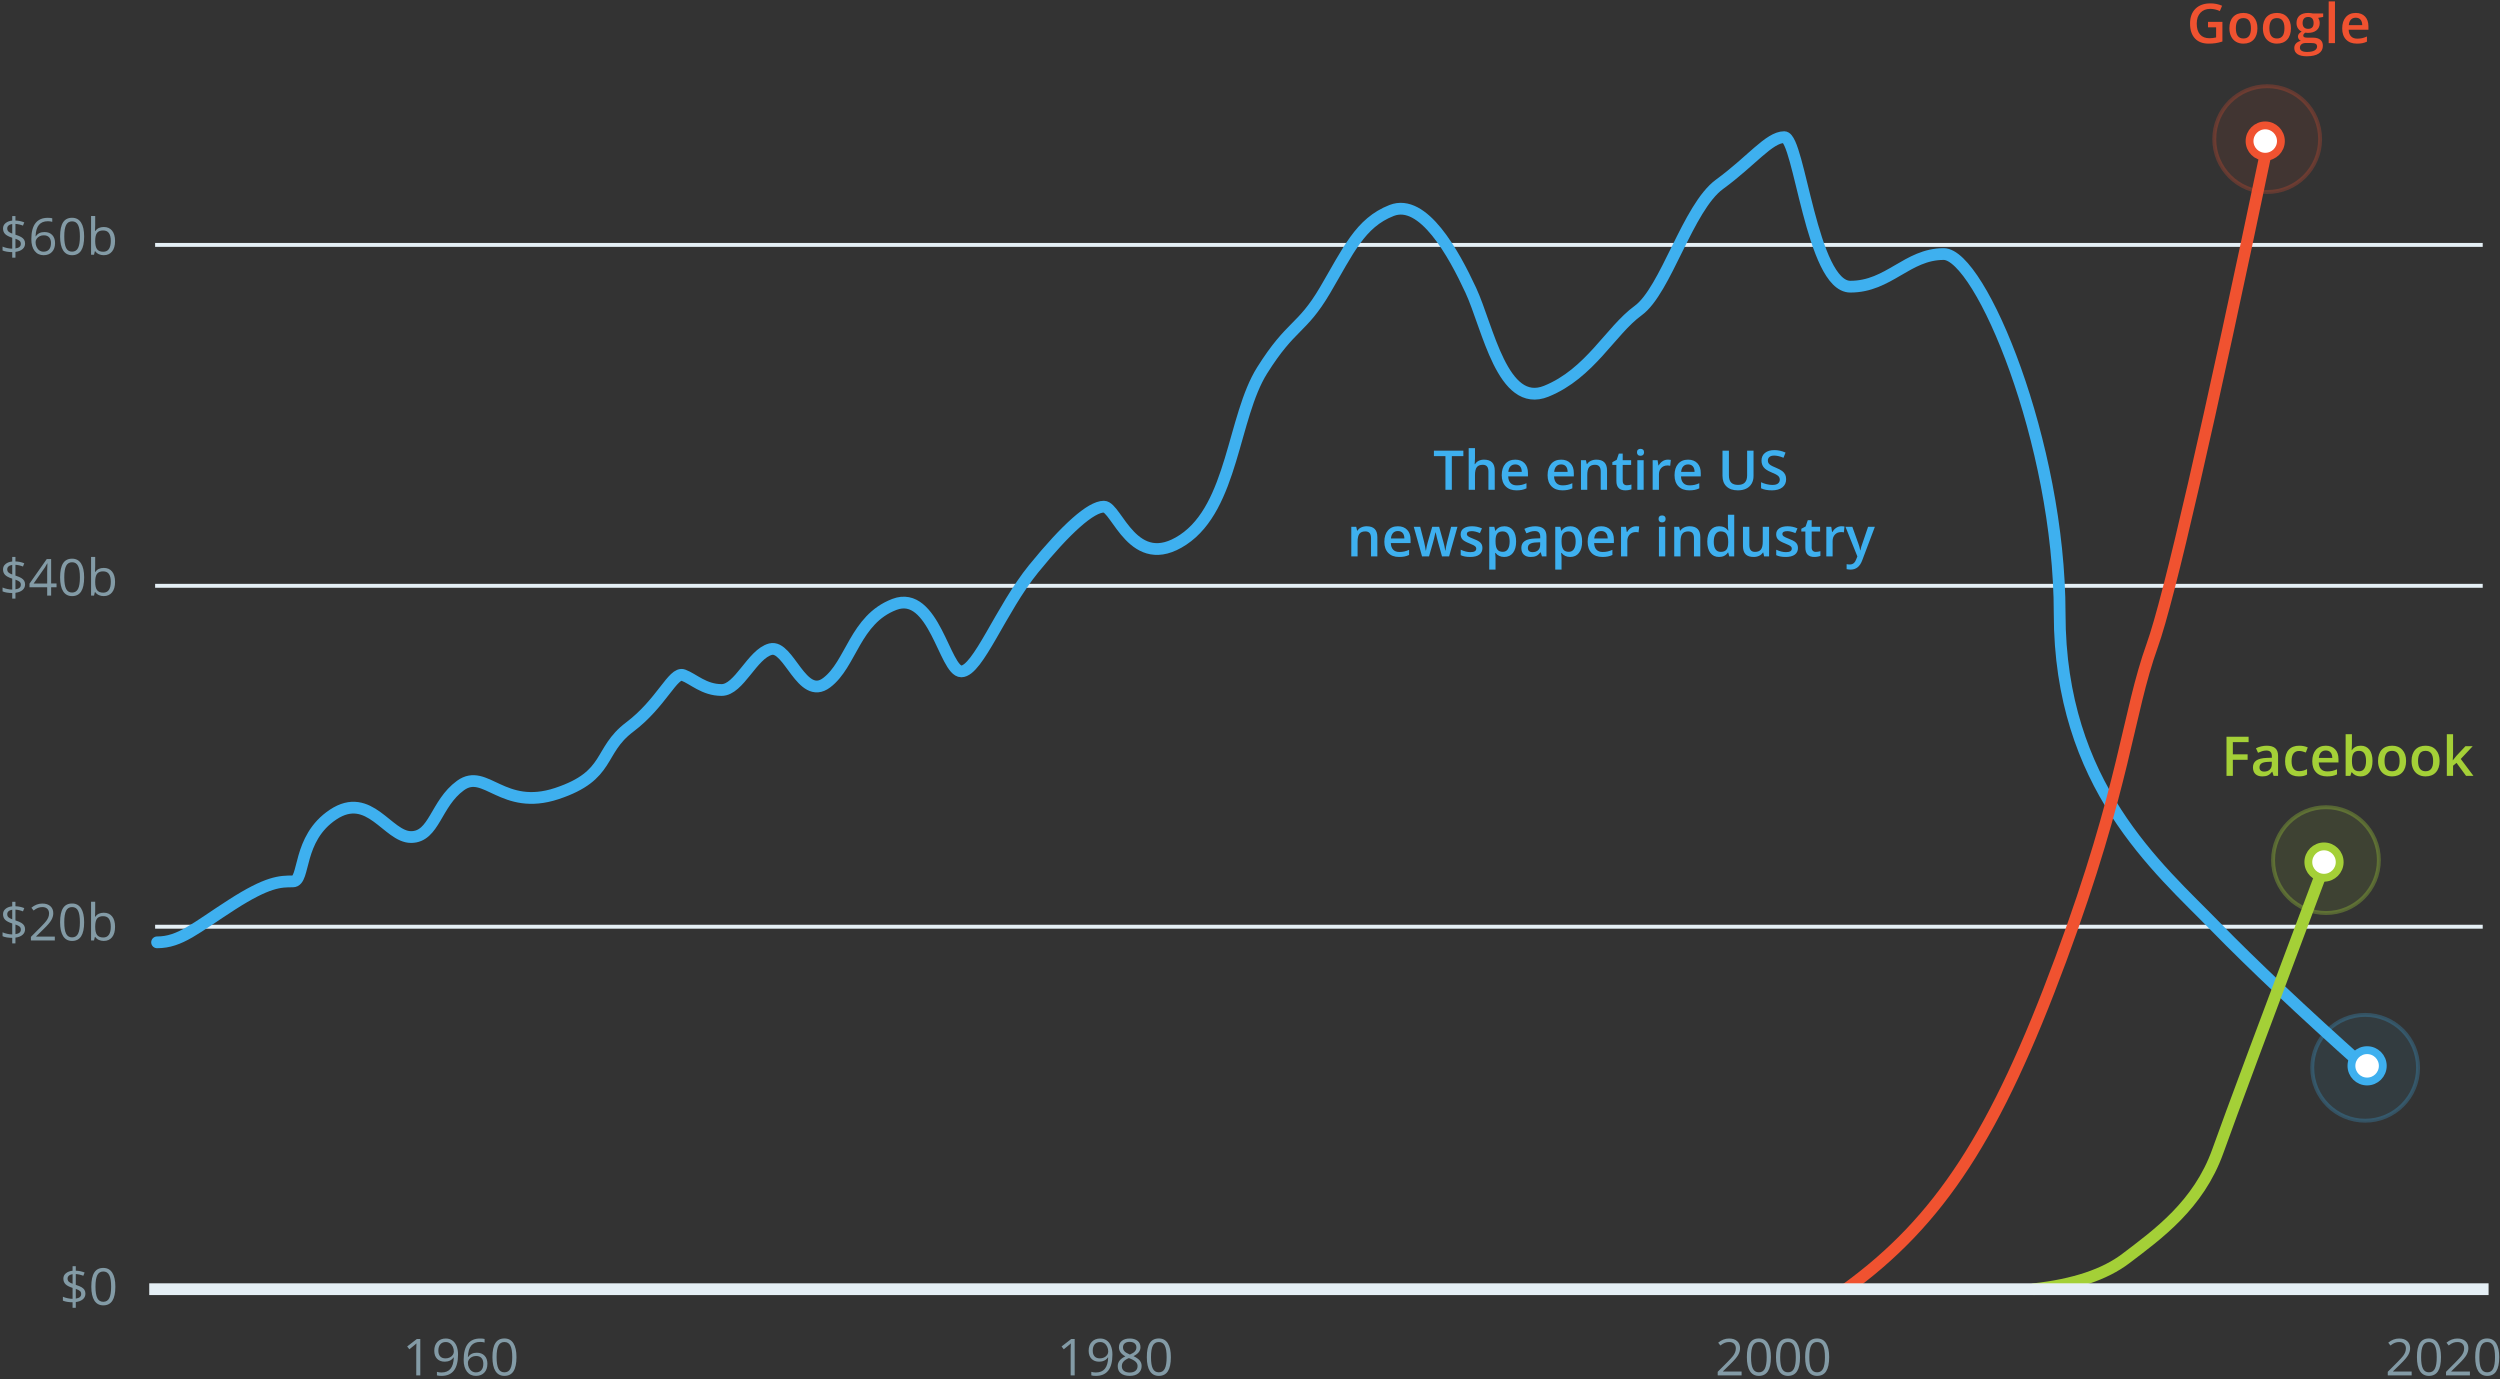 <svg width="638" height="352" viewBox="0 0 638 352" xmlns="http://www.w3.org/2000/svg">
  <rect x="0" y="0" width="638" height="352" fill="#333333" stroke="none"/>
  <title>
    Group 5
  </title>
  <g transform="translate(-43 -57)" fill="none" fill-rule="evenodd">
    <path d="M676.087 293.5h-593M676.087 206.5h-593M676.087 119.5h-593" stroke="#E5EFF5" stroke-linecap="square"/>
    <path d="M83.087 297.484c5.882 0 9.805-3.643 19.06-9.597 9.255-5.953 12.398-5.953 15.597-5.953 3.198 0 1.015-10.915 10.277-17.06 9.262-6.143 13.892 5.74 19.875 5.74 5.983 0 6.264-8.56 12.636-13.16 6.372-4.6 10.742 6.656 24.59 2.056 13.846-4.6 10.45-10.842 18.578-16.963 8.13-6.122 11.078-14.21 13.665-13.257 2.587.953 5.307 3.798 9.783 3.798 4.477 0 7.816-9.213 12.496-10.42 4.68-1.207 7.975 13.323 14.299 8.573s7.198-16.128 17.29-19.99c10.092-3.864 12.855 17.087 17.09 17.087 4.237 0 10.12-15.945 18.475-26.21 8.354-10.264 14.61-15.827 17.916-15.827 3.305 0 7.501 16.897 20.219 8.448 12.718-8.448 12.718-31.386 20.166-43.23 7.448-11.846 10.098-10.348 16.029-20.414 5.93-10.066 8.944-17.24 17.011-20.39 8.068-3.15 15.843 10.934 20.219 20.39 4.376 9.456 8.08 30.264 19.252 25.74 11.172-4.526 16.372-15.428 23.451-20.584 7.078-5.156 12.684-26.335 20.765-32.227C489.908 98.142 494.502 92 498.34 92c3.837 0 7.036 38.158 16.87 38.158 9.834 0 14.51-8.326 23.816-8.326 9.305 0 29.598 47.991 29.598 91.806s25.217 64.893 39.71 79.743c9.664 9.9 22.248 21.774 37.754 35.619" stroke="#3EB0EF" stroke-width="3" stroke-linecap="round" stroke-linejoin="round"/>
    <path d="M562.087 386c10.255-1.136 18.07-3.75 23.447-7.842 8.065-6.138 18.523-13.594 23.448-27.363 3.283-9.179 12.318-33.444 27.105-72.795" stroke="#A4D037" stroke-width="3" stroke-linecap="round" stroke-linejoin="round"/>
    <path d="M514.087 386c23.992-17.401 38.257-39.444 54.82-84.163 16.564-44.718 16.984-62.373 23.358-80.167 4.249-11.862 14.19-55.085 29.822-129.67" stroke="#F05230" stroke-width="3" stroke-linecap="round" stroke-linejoin="round"/>
    <path d="M676.587 386h-594" stroke="#E5EFF5" stroke-width="3" stroke-linecap="square"/>
    <path d="M49.397 119.15c0 .575-.216 1.05-.647 1.425-.432.374-1.035.61-1.81.708v1.472h-.818v-1.415c-.474 0-.933-.037-1.378-.111-.444-.074-.808-.177-1.091-.308v-.99c.35.156.756.284 1.215.384.46.1.877.149 1.254.149v-2.793c-.868-.275-1.476-.595-1.825-.959-.35-.364-.524-.833-.524-1.409 0-.554.215-1.01.644-1.365.43-.355.998-.57 1.705-.647v-1.155h.819v1.142c.778.021 1.53.178 2.253.47l-.33.832c-.63-.25-1.272-.398-1.923-.445v2.755c.664.212 1.161.418 1.491.619.33.201.574.432.73.692.157.26.235.577.235.949zm-1.079.082c0-.304-.094-.55-.282-.74-.189-.187-.554-.375-1.095-.56v2.468c.918-.127 1.377-.516 1.377-1.168zm-3.472-3.941c0 .321.095.58.286.774.19.195.52.379.99.552v-2.456c-.42.067-.737.2-.952.396-.216.197-.324.442-.324.734zm6.15 2.742c0-1.824.355-3.188 1.064-4.091.709-.904 1.757-1.356 3.145-1.356.479 0 .855.04 1.13.121v.908c-.326-.106-.698-.159-1.117-.159-.994 0-1.754.31-2.279.93-.525.62-.812 1.594-.863 2.923h.076c.466-.728 1.202-1.092 2.21-1.092.833 0 1.49.252 1.97.756.48.503.72 1.187.72 2.05 0 .965-.263 1.723-.79 2.276-.527.552-1.239.828-2.136.828-.96 0-1.722-.36-2.285-1.082-.563-.722-.844-1.726-.844-3.012zm3.118 3.199c.6 0 1.067-.19 1.4-.568.331-.379.497-.926.497-1.641 0-.614-.154-1.096-.463-1.447-.309-.352-.77-.527-1.384-.527-.38 0-.73.078-1.047.235-.317.156-.57.372-.759.647-.188.275-.282.56-.282.857 0 .436.085.842.254 1.219.17.376.41.675.72.895.311.22.666.33 1.064.33zm10.359-3.885c0 1.604-.253 2.802-.759 3.593-.505.791-1.279 1.187-2.32 1.187-.998 0-1.758-.405-2.279-1.216-.52-.81-.78-1.998-.78-3.564 0-1.616.252-2.816.755-3.599.504-.783 1.272-1.174 2.304-1.174 1.007 0 1.772.408 2.295 1.225.523.817.784 2 .784 3.548zm-5.072 0c0 1.35.159 2.333.476 2.949.318.615.823.923 1.517.923.703 0 1.212-.312 1.527-.936.315-.624.473-1.603.473-2.936s-.158-2.31-.473-2.93c-.315-.62-.824-.93-1.527-.93-.694 0-1.2.307-1.517.918-.317.612-.476 1.592-.476 2.942zm10.074-2.418c.914 0 1.624.312 2.13.936.505.624.758 1.508.758 2.65 0 1.143-.255 2.03-.765 2.663s-1.218.949-2.123.949c-.453 0-.867-.084-1.241-.25-.375-.168-.689-.425-.943-.772h-.076l-.222.895h-.755v-9.877h1.053v2.4c0 .537-.017 1.02-.05 1.447h.05c.491-.694 1.219-1.041 2.184-1.041zm-.152.882c-.72 0-1.238.206-1.556.619-.317.413-.476 1.108-.476 2.085 0 .978.163 1.677.489 2.098.326.421.848.632 1.568.632.647 0 1.13-.236 1.447-.708.318-.472.476-1.15.476-2.035 0-.905-.158-1.58-.476-2.024-.317-.445-.808-.667-1.472-.667zM49.397 206.15c0 .575-.216 1.05-.647 1.425-.432.374-1.035.61-1.81.708v1.472h-.818v-1.415c-.474 0-.933-.037-1.378-.111-.444-.074-.808-.177-1.091-.308v-.99c.35.156.756.284 1.215.384.46.1.877.149 1.254.149v-2.793c-.868-.275-1.476-.595-1.825-.959-.35-.364-.524-.833-.524-1.409 0-.554.215-1.01.644-1.365.43-.355.998-.57 1.705-.647v-1.155h.819v1.142c.778.021 1.53.178 2.253.47l-.33.832c-.63-.25-1.272-.398-1.923-.445v2.755c.664.212 1.161.418 1.491.619.33.201.574.432.73.692.157.26.235.577.235.949zm-1.079.082c0-.304-.094-.55-.282-.74-.189-.187-.554-.375-1.095-.56v2.468c.918-.127 1.377-.516 1.377-1.168zm-3.472-3.941c0 .321.095.58.286.774.19.195.52.379.99.552v-2.456c-.42.067-.737.2-.952.396-.216.197-.324.442-.324.734zm12.581 4.576H56.05V209h-1.01v-2.133h-4.513v-.92l4.405-6.278h1.118v6.24h1.377v.958zm-2.387-.958v-3.085c0-.605.021-1.289.064-2.05h-.051c-.203.406-.394.742-.571 1.009l-2.901 4.126h3.46zm9.433-1.562c0 1.604-.253 2.802-.759 3.593-.505.791-1.279 1.187-2.32 1.187-.998 0-1.758-.405-2.279-1.216-.52-.81-.78-1.998-.78-3.564 0-1.616.252-2.816.755-3.599.504-.783 1.272-1.174 2.304-1.174 1.007 0 1.772.408 2.295 1.225.523.817.784 2 .784 3.548zm-5.072 0c0 1.35.159 2.333.476 2.949.318.615.823.923 1.517.923.703 0 1.212-.312 1.527-.936.315-.624.473-1.603.473-2.936s-.158-2.31-.473-2.93c-.315-.62-.824-.93-1.527-.93-.694 0-1.2.307-1.517.918-.317.612-.476 1.592-.476 2.942zm10.074-2.418c.914 0 1.624.312 2.13.936.505.624.758 1.508.758 2.65 0 1.143-.255 2.03-.765 2.663s-1.218.949-2.123.949c-.453 0-.867-.084-1.241-.25-.375-.168-.689-.425-.943-.772h-.076l-.222.895h-.755v-9.877h1.053v2.4c0 .537-.017 1.02-.05 1.447h.05c.491-.694 1.219-1.041 2.184-1.041zm-.152.882c-.72 0-1.238.206-1.556.619-.317.413-.476 1.108-.476 2.085 0 .978.163 1.677.489 2.098.326.421.848.632 1.568.632.647 0 1.13-.236 1.447-.708.318-.472.476-1.15.476-2.035 0-.905-.158-1.58-.476-2.024-.317-.445-.808-.667-1.472-.667zM49.397 294.15c0 .575-.216 1.05-.647 1.425-.432.374-1.035.61-1.81.708v1.472h-.818v-1.415c-.474 0-.933-.037-1.378-.111-.444-.074-.808-.177-1.091-.308v-.99c.35.156.756.284 1.215.384.46.1.877.149 1.254.149v-2.793c-.868-.275-1.476-.595-1.825-.959-.35-.364-.524-.833-.524-1.409 0-.554.215-1.01.644-1.365.43-.355.998-.57 1.705-.647v-1.155h.819v1.142c.778.021 1.53.178 2.253.47l-.33.832c-.63-.25-1.272-.398-1.923-.445v2.755c.664.212 1.161.418 1.491.619.33.201.574.432.73.692.157.26.235.577.235.949zm-1.079.082c0-.304-.094-.55-.282-.74-.189-.187-.554-.375-1.095-.56v2.468c.918-.127 1.377-.516 1.377-1.168zm-3.472-3.941c0 .321.095.58.286.774.19.195.52.379.99.552v-2.456c-.42.067-.737.2-.952.396-.216.197-.324.442-.324.734zM56.989 297h-6.1v-.908l2.444-2.456c.745-.754 1.235-1.29 1.472-1.613.237-.321.415-.634.534-.939.118-.305.177-.633.177-.984 0-.495-.15-.888-.45-1.177-.3-.29-.718-.435-1.25-.435-.386 0-.75.063-1.096.19-.345.127-.729.358-1.152.692l-.558-.717c.854-.711 1.785-1.067 2.792-1.067.872 0 1.556.224 2.05.67.496.447.743 1.046.743 1.8 0 .588-.165 1.17-.495 1.745-.33.576-.948 1.304-1.853 2.184l-2.031 1.987v.05h4.773V297zm7.484-4.653c0 1.604-.253 2.802-.759 3.593-.505.791-1.279 1.187-2.32 1.187-.998 0-1.758-.405-2.279-1.216-.52-.81-.78-1.998-.78-3.564 0-1.616.252-2.816.755-3.599.504-.783 1.272-1.174 2.304-1.174 1.007 0 1.772.408 2.295 1.225.523.817.784 2 .784 3.548zm-5.072 0c0 1.35.159 2.333.476 2.949.318.615.823.923 1.517.923.703 0 1.212-.312 1.527-.936.315-.624.473-1.603.473-2.936s-.158-2.31-.473-2.93c-.315-.62-.824-.93-1.527-.93-.694 0-1.2.307-1.517.918-.317.612-.476 1.592-.476 2.942zm10.074-2.418c.914 0 1.624.312 2.13.936.505.624.758 1.508.758 2.65 0 1.143-.255 2.03-.765 2.663s-1.218.949-2.123.949c-.453 0-.867-.084-1.241-.25-.375-.168-.689-.425-.943-.772h-.076l-.222.895h-.755v-9.877h1.053v2.4c0 .537-.017 1.02-.05 1.447h.05c.491-.694 1.219-1.041 2.184-1.041zm-.152.882c-.72 0-1.238.206-1.556.619-.317.413-.476 1.108-.476 2.085 0 .978.163 1.677.489 2.098.326.421.848.632 1.568.632.647 0 1.13-.236 1.447-.708.318-.472.476-1.15.476-2.035 0-.905-.158-1.58-.476-2.024-.317-.445-.808-.667-1.472-.667zM64.797 387.15c0 .575-.216 1.05-.648 1.425-.431.374-1.034.61-1.809.708v1.472h-.819v-1.415c-.474 0-.933-.037-1.377-.111-.445-.074-.808-.177-1.092-.308v-.99c.351.156.756.284 1.216.384.459.1.877.149 1.253.149v-2.793c-.867-.275-1.476-.595-1.825-.959s-.523-.833-.523-1.409c0-.554.214-1.01.644-1.365.43-.355.998-.57 1.704-.647v-1.155h.82v1.142c.778.021 1.529.178 2.253.47l-.33.832c-.631-.25-1.272-.398-1.924-.445v2.755c.664.212 1.162.418 1.492.619.33.201.573.432.73.692.156.26.235.577.235.949zm-1.08.082c0-.304-.094-.55-.282-.74-.188-.187-.553-.375-1.095-.56v2.468c.918-.127 1.378-.516 1.378-1.168zm-3.472-3.941c0 .321.096.58.286.774.19.195.52.379.99.552v-2.456c-.419.067-.736.2-.952.396-.216.197-.324.442-.324.734zm12.194 2.056c0 1.604-.253 2.802-.758 3.593-.506.791-1.28 1.187-2.32 1.187-1 0-1.759-.405-2.28-1.216-.52-.81-.78-1.998-.78-3.564 0-1.616.252-2.816.755-3.599.504-.783 1.272-1.174 2.305-1.174 1.007 0 1.772.408 2.294 1.225.523.817.784 2 .784 3.548zm-5.072 0c0 1.35.16 2.333.477 2.949.317.615.823.923 1.517.923.702 0 1.21-.312 1.526-.936.315-.624.473-1.603.473-2.936s-.158-2.31-.473-2.93c-.315-.62-.824-.93-1.526-.93-.694 0-1.2.307-1.517.918-.318.612-.477 1.592-.477 2.942zM317.259 408h-1.028v-6.614c0-.55.017-1.07.05-1.562-.088.09-.188.182-.298.28-.11.097-.613.51-1.51 1.237l-.56-.723 2.457-1.898h.889V408zm9.63-5.32c0 3.632-1.406 5.447-4.215 5.447-.491 0-.88-.042-1.168-.127v-.908c.338.11.723.165 1.155.165 1.016 0 1.783-.314 2.3-.942.52-.629.802-1.592.848-2.892h-.076c-.233.352-.542.62-.927.803-.385.184-.818.276-1.3.276-.822 0-1.474-.245-1.956-.736-.482-.49-.724-1.176-.724-2.057 0-.964.27-1.726.81-2.285.54-.558 1.25-.838 2.13-.838.63 0 1.181.162 1.653.486.472.324.835.796 1.089 1.416.253.62.38 1.35.38 2.193zm-3.124-3.192c-.605 0-1.072.194-1.402.584-.33.39-.496.93-.496 1.625 0 .61.153 1.088.457 1.438.305.349.769.523 1.39.523.386 0 .74-.078 1.064-.235.324-.156.579-.37.765-.64.186-.272.279-.555.279-.851 0-.445-.087-.855-.26-1.232-.174-.376-.416-.673-.727-.888-.311-.216-.668-.324-1.07-.324zm7.529-.902c.846 0 1.517.197 2.012.59.495.394.743.938.743 1.632 0 .457-.142.874-.426 1.25-.283.377-.736.72-1.358 1.029.753.36 1.288.737 1.606 1.133.317.396.476.854.476 1.374 0 .77-.269 1.385-.806 1.844-.538.46-1.274.689-2.21.689-.99 0-1.751-.217-2.284-.65-.534-.434-.8-1.05-.8-1.845 0-1.062.647-1.89 1.942-2.482-.584-.33-1.003-.686-1.257-1.07-.254-.382-.38-.81-.38-1.285 0-.672.248-1.209.745-1.609.498-.4 1.163-.6 1.997-.6zm-2.006 7.072c0 .508.177.903.53 1.187.353.283.85.425 1.488.425.63 0 1.122-.148 1.473-.444.351-.297.527-.703.527-1.22 0-.41-.165-.775-.495-1.094-.33-.32-.906-.63-1.727-.93-.63.27-1.087.57-1.37.898-.284.328-.426.72-.426 1.178zm1.993-6.215c-.529 0-.944.127-1.244.381-.3.254-.45.593-.45 1.016 0 .39.124.723.374 1.003.25.28.71.558 1.383.838.606-.254 1.034-.527 1.286-.82.252-.291.378-.632.378-1.021 0-.428-.154-.767-.46-1.019-.307-.252-.73-.378-1.267-.378zm10.524 3.904c0 1.604-.252 2.802-.758 3.593-.506.791-1.28 1.187-2.32 1.187-.999 0-1.758-.405-2.279-1.216-.52-.81-.78-1.998-.78-3.564 0-1.616.251-2.816.755-3.599.503-.783 1.271-1.174 2.304-1.174 1.007 0 1.772.408 2.294 1.225.523.817.784 2 .784 3.548zm-5.071 0c0 1.35.158 2.333.476 2.949.317.615.823.923 1.517.923.702 0 1.211-.312 1.526-.936.316-.624.473-1.603.473-2.936s-.157-2.31-.473-2.93c-.315-.62-.824-.93-1.526-.93-.694 0-1.2.307-1.517.918-.318.612-.476 1.592-.476 2.942zM487.455 408h-6.1v-.908l2.444-2.456c.745-.754 1.236-1.29 1.473-1.613.237-.321.414-.634.533-.939.118-.305.178-.633.178-.984 0-.495-.15-.888-.451-1.177-.3-.29-.717-.435-1.25-.435-.386 0-.75.063-1.095.19s-.73.358-1.153.692l-.558-.717c.855-.711 1.786-1.067 2.793-1.067.872 0 1.555.224 2.05.67.495.447.743 1.046.743 1.8 0 .588-.165 1.17-.495 1.745-.33.576-.948 1.304-1.854 2.184l-2.031 1.987v.05h4.773V408zm7.484-4.653c0 1.604-.253 2.802-.758 3.593-.506.791-1.28 1.187-2.32 1.187-1 0-1.759-.405-2.28-1.216-.52-.81-.78-1.998-.78-3.564 0-1.616.252-2.816.755-3.599.504-.783 1.272-1.174 2.305-1.174 1.007 0 1.772.408 2.294 1.225.523.817.784 2 .784 3.548zm-5.072 0c0 1.35.16 2.333.477 2.949.317.615.823.923 1.517.923.702 0 1.21-.312 1.526-.936.315-.624.473-1.603.473-2.936s-.158-2.31-.473-2.93c-.315-.62-.824-.93-1.526-.93-.694 0-1.2.307-1.517.918-.318.612-.477 1.592-.477 2.942zm12.505 0c0 1.604-.253 2.802-.758 3.593-.506.791-1.28 1.187-2.32 1.187-.999 0-1.759-.405-2.28-1.216-.52-.81-.78-1.998-.78-3.564 0-1.616.252-2.816.755-3.599.504-.783 1.272-1.174 2.305-1.174 1.007 0 1.772.408 2.294 1.225.523.817.784 2 .784 3.548zm-5.071 0c0 1.35.158 2.333.476 2.949.317.615.823.923 1.517.923.702 0 1.211-.312 1.526-.936.316-.624.473-1.603.473-2.936s-.157-2.31-.473-2.93c-.315-.62-.824-.93-1.526-.93-.694 0-1.2.307-1.517.918-.318.612-.476 1.592-.476 2.942zm12.504 0c0 1.604-.252 2.802-.758 3.593-.506.791-1.28 1.187-2.32 1.187-.999 0-1.758-.405-2.279-1.216-.52-.81-.78-1.998-.78-3.564 0-1.616.251-2.816.755-3.599.503-.783 1.271-1.174 2.304-1.174 1.007 0 1.772.408 2.294 1.225.523.817.784 2 .784 3.548zm-5.071 0c0 1.35.158 2.333.476 2.949.317.615.823.923 1.517.923.702 0 1.211-.312 1.526-.936.316-.624.473-1.603.473-2.936s-.157-2.31-.473-2.93c-.315-.62-.824-.93-1.526-.93-.694 0-1.2.307-1.517.918-.318.612-.476 1.592-.476 2.942zM658.455 408h-6.1v-.908l2.444-2.456c.745-.754 1.236-1.29 1.473-1.613.237-.321.414-.634.533-.939.118-.305.178-.633.178-.984 0-.495-.15-.888-.451-1.177-.3-.29-.717-.435-1.25-.435-.386 0-.75.063-1.095.19s-.73.358-1.153.692l-.558-.717c.855-.711 1.786-1.067 2.793-1.067.872 0 1.555.224 2.05.67.495.447.743 1.046.743 1.8 0 .588-.165 1.17-.495 1.745-.33.576-.948 1.304-1.854 2.184l-2.031 1.987v.05h4.773V408zm7.484-4.653c0 1.604-.253 2.802-.758 3.593-.506.791-1.28 1.187-2.32 1.187-1 0-1.759-.405-2.28-1.216-.52-.81-.78-1.998-.78-3.564 0-1.616.252-2.816.755-3.599.504-.783 1.272-1.174 2.305-1.174 1.007 0 1.772.408 2.294 1.225.523.817.784 2 .784 3.548zm-5.072 0c0 1.35.16 2.333.477 2.949.317.615.823.923 1.517.923.702 0 1.21-.312 1.526-.936.315-.624.473-1.603.473-2.936s-.158-2.31-.473-2.93c-.315-.62-.824-.93-1.526-.93-.694 0-1.2.307-1.517.918-.318.612-.477 1.592-.477 2.942zM673.322 408h-6.1v-.908l2.443-2.456c.745-.754 1.236-1.29 1.473-1.613.237-.321.415-.634.533-.939.119-.305.178-.633.178-.984 0-.495-.15-.888-.45-1.177-.301-.29-.718-.435-1.251-.435-.385 0-.75.063-1.095.19s-.73.358-1.152.692l-.559-.717c.855-.711 1.786-1.067 2.793-1.067.872 0 1.555.224 2.05.67.495.447.743 1.046.743 1.8 0 .588-.165 1.17-.495 1.745-.33.576-.948 1.304-1.854 2.184l-2.03 1.987v.05h4.773V408zm7.483-4.653c0 1.604-.252 2.802-.758 3.593-.506.791-1.28 1.187-2.32 1.187-.999 0-1.758-.405-2.279-1.216-.52-.81-.78-1.998-.78-3.564 0-1.616.251-2.816.755-3.599.503-.783 1.271-1.174 2.304-1.174 1.007 0 1.772.408 2.294 1.225.523.817.784 2 .784 3.548zm-5.071 0c0 1.35.158 2.333.476 2.949.317.615.823.923 1.517.923.702 0 1.211-.312 1.526-.936.316-.624.473-1.603.473-2.936s-.157-2.31-.473-2.93c-.315-.62-.824-.93-1.526-.93-.694 0-1.2.307-1.517.918-.318.612-.476 1.592-.476 2.942zM150.259 408h-1.028v-6.614c0-.55.017-1.07.05-1.562-.088.09-.188.182-.298.28-.11.097-.613.51-1.51 1.237l-.56-.723 2.457-1.898h.889V408zm9.63-5.32c0 3.632-1.406 5.447-4.215 5.447-.491 0-.88-.042-1.168-.127v-.908c.338.11.723.165 1.155.165 1.016 0 1.783-.314 2.3-.942.52-.629.802-1.592.848-2.892h-.076c-.233.352-.542.62-.927.803-.385.184-.818.276-1.3.276-.822 0-1.474-.245-1.956-.736-.482-.49-.724-1.176-.724-2.057 0-.964.27-1.726.81-2.285.54-.558 1.25-.838 2.13-.838.63 0 1.181.162 1.653.486.472.324.835.796 1.089 1.416.253.62.38 1.35.38 2.193zm-3.124-3.192c-.605 0-1.072.194-1.402.584-.33.39-.496.93-.496 1.625 0 .61.153 1.088.457 1.438.305.349.769.523 1.39.523.386 0 .74-.078 1.064-.235.324-.156.579-.37.765-.64.186-.272.279-.555.279-.851 0-.445-.087-.855-.26-1.232-.174-.376-.416-.673-.727-.888-.311-.216-.668-.324-1.07-.324zm4.564 4.545c0-1.824.355-3.188 1.064-4.091.708-.904 1.757-1.356 3.145-1.356.478 0 .855.04 1.13.121v.908c-.326-.106-.699-.159-1.117-.159-.995 0-1.755.31-2.28.93-.524.62-.812 1.594-.863 2.923h.077c.465-.728 1.201-1.092 2.209-1.092.833 0 1.49.252 1.97.756.48.503.721 1.187.721 2.05 0 .965-.263 1.723-.79 2.276-.527.552-1.24.828-2.136.828-.96 0-1.723-.36-2.285-1.082-.563-.722-.845-1.726-.845-3.012zm3.117 3.199c.601 0 1.068-.19 1.4-.568.332-.379.498-.926.498-1.641 0-.614-.154-1.096-.463-1.447-.31-.352-.77-.527-1.384-.527-.381 0-.73.078-1.048.235-.317.156-.57.372-.758.647-.188.275-.283.56-.283.857 0 .436.085.842.254 1.219.17.376.41.675.72.895.312.22.666.33 1.064.33zm10.36-3.885c0 1.604-.253 2.802-.76 3.593-.505.791-1.278 1.187-2.32 1.187-.998 0-1.757-.405-2.278-1.216-.52-.81-.78-1.998-.78-3.564 0-1.616.251-2.816.755-3.599.503-.783 1.271-1.174 2.304-1.174 1.007 0 1.772.408 2.294 1.225.523.817.784 2 .784 3.548zm-5.072 0c0 1.35.158 2.333.476 2.949.317.615.823.923 1.517.923.702 0 1.211-.312 1.526-.936.316-.624.473-1.603.473-2.936s-.157-2.31-.473-2.93c-.315-.62-.824-.93-1.526-.93-.694 0-1.2.307-1.517.918-.318.612-.476 1.592-.476 2.942z" fill="#839BA6"/>
    <path d="M606.482 62.58h3.677v5.017c-.601.196-1.179.335-1.732.417-.554.082-1.152.123-1.795.123-1.513 0-2.68-.448-3.5-1.344-.82-.895-1.23-2.159-1.23-3.79 0-1.609.462-2.868 1.387-3.777.925-.91 2.2-1.364 3.822-1.364 1.043 0 2.032.2 2.966.602l-.574 1.36c-.811-.373-1.622-.56-2.433-.56-1.067 0-1.91.335-2.53 1.005-.62.67-.93 1.585-.93 2.748 0 1.221.28 2.15.838 2.785.558.636 1.361.954 2.41.954.528 0 1.093-.066 1.695-.198V63.98h-2.071v-1.4zm12.612 1.626c0 1.235-.317 2.199-.95 2.892-.634.692-1.515 1.039-2.646 1.039-.706 0-1.33-.16-1.873-.479-.542-.319-.96-.777-1.25-1.374-.292-.597-.438-1.29-.438-2.078 0-1.226.314-2.183.943-2.871.629-.688 1.515-1.032 2.66-1.032 1.093 0 1.959.352 2.597 1.056.638.704.957 1.653.957 2.847zm-5.503 0c0 1.746.645 2.618 1.935 2.618 1.276 0 1.914-.872 1.914-2.618 0-1.727-.643-2.59-1.928-2.59-.675 0-1.163.223-1.466.67-.303.446-.455 1.086-.455 1.92zm14.055 0c0 1.235-.317 2.199-.95 2.892-.634.692-1.516 1.039-2.646 1.039-.706 0-1.33-.16-1.873-.479-.542-.319-.96-.777-1.251-1.374-.292-.597-.437-1.29-.437-2.078 0-1.226.314-2.183.943-2.871.629-.688 1.515-1.032 2.66-1.032 1.093 0 1.959.352 2.597 1.056.638.704.957 1.653.957 2.847zm-5.503 0c0 1.746.645 2.618 1.934 2.618 1.276 0 1.914-.872 1.914-2.618 0-1.727-.642-2.59-1.927-2.59-.675 0-1.164.223-1.467.67-.303.446-.454 1.086-.454 1.92zm13.733-3.767v.882l-1.292.24c.119.16.217.355.294.587.078.233.116.479.116.739 0 .779-.268 1.392-.806 1.839-.538.446-1.279.67-2.222.67-.241 0-.46-.019-.656-.055-.347.214-.52.465-.52.752 0 .173.081.303.243.39.162.086.46.13.892.13h1.32c.833 0 1.467.177 1.9.533.433.355.65.868.65 1.538 0 .856-.354 1.517-1.06 1.982-.707.465-1.728.697-3.063.697-1.03 0-1.816-.182-2.358-.547-.543-.364-.814-.884-.814-1.558 0-.465.147-.856.441-1.173.294-.316.705-.536 1.234-.66-.214-.09-.39-.237-.53-.44-.139-.203-.208-.416-.208-.64 0-.282.08-.521.239-.717.16-.196.397-.39.711-.581-.392-.169-.71-.443-.954-.824-.243-.38-.365-.826-.365-1.336 0-.82.258-1.456.776-1.908.517-.45 1.254-.676 2.21-.676.215 0 .44.015.674.044.235.03.412.06.53.092h2.618zm-5.94 8.737c0 .346.156.613.468.8.312.186.75.28 1.316.28.875 0 1.527-.125 1.955-.376.428-.25.643-.583.643-.998 0-.328-.118-.562-.352-.7-.235-.14-.671-.21-1.31-.21h-1.216c-.46 0-.826.109-1.097.325-.272.217-.407.51-.407.879zm.69-6.29c0 .475.122.84.366 1.094.244.256.594.383 1.05.383.929 0 1.394-.496 1.394-1.49 0-.492-.115-.872-.345-1.138-.23-.267-.58-.4-1.05-.4-.465 0-.817.132-1.056.396-.24.265-.359.65-.359 1.156zM638.884 68h-1.606V57.363h1.606V68zm5.599.137c-1.176 0-2.096-.343-2.759-1.03-.663-.685-.994-1.63-.994-2.833 0-1.235.307-2.205.923-2.912.615-.706 1.46-1.06 2.536-1.06.998 0 1.786.304 2.365.91.579.606.868 1.44.868 2.502v.868h-5.038c.023.734.221 1.298.595 1.692.373.394.9.591 1.579.591.446 0 .862-.042 1.247-.126.386-.085.8-.225 1.241-.42v1.305c-.392.187-.788.319-1.19.397-.4.077-.858.116-1.373.116zm-.294-6.617c-.51 0-.92.161-1.227.485-.308.323-.491.795-.55 1.415h3.431c-.01-.624-.16-1.097-.451-1.419-.292-.32-.693-.481-1.203-.481z" fill="#F05230"/>
    <path d="M612.825 255h-1.62v-9.994h5.64v1.38h-4.02v3.125h3.767v1.387h-3.767V255zm10.391 0l-.321-1.053h-.055c-.365.46-.731.774-1.1.94-.37.167-.844.25-1.422.25-.743 0-1.323-.2-1.74-.602-.417-.4-.626-.968-.626-1.702 0-.78.29-1.367.869-1.764.578-.396 1.46-.613 2.645-.65l1.306-.04v-.403c0-.483-.113-.845-.339-1.084-.225-.24-.575-.359-1.049-.359-.387 0-.759.057-1.114.171-.356.114-.697.248-1.026.403l-.52-1.148c.411-.214.86-.377 1.348-.489.487-.111.947-.167 1.38-.167.962 0 1.688.21 2.178.629.49.419.734 1.077.734 1.975V255h-1.148zm-2.393-1.094c.584 0 1.052-.163 1.405-.489.353-.325.53-.782.53-1.37v-.656l-.97.04c-.757.028-1.307.154-1.652.38-.344.226-.516.57-.516 1.036 0 .337.1.598.301.782.2.185.501.277.902.277zm8.833 1.23c-1.144 0-2.014-.333-2.608-1-.595-.668-.892-1.627-.892-2.875 0-1.272.31-2.25.933-2.933.622-.683 1.52-1.025 2.696-1.025.798 0 1.516.148 2.154.444l-.486 1.292c-.679-.264-1.24-.396-1.681-.396-1.308 0-1.962.868-1.962 2.604 0 .848.163 1.485.489 1.91.325.427.803.64 1.432.64.715 0 1.392-.178 2.03-.533v1.401c-.287.169-.594.29-.92.362-.325.073-.72.11-1.185.11zm7.184 0c-1.176 0-2.095-.342-2.758-1.028-.663-.686-.995-1.63-.995-2.834 0-1.235.308-2.205.923-2.912.615-.706 1.46-1.06 2.536-1.06.998 0 1.787.304 2.365.91.58.606.869 1.44.869 2.502v.868h-5.039c.023.734.221 1.298.595 1.692.374.394.9.591 1.58.591.446 0 .862-.042 1.247-.126.385-.085.799-.225 1.24-.42v1.305c-.391.187-.788.319-1.189.397-.4.077-.859.116-1.374.116zm-.294-6.616c-.51 0-.92.161-1.227.485-.308.323-.491.795-.55 1.415h3.431c-.009-.624-.16-1.097-.45-1.419-.292-.32-.693-.481-1.204-.481zm8.921-1.217c.943 0 1.678.342 2.205 1.025.526.684.79 1.643.79 2.878 0 1.24-.267 2.205-.8 2.895-.534.69-1.274 1.036-2.222 1.036-.957 0-1.7-.344-2.229-1.033h-.11l-.293.896h-1.203v-10.637h1.606v2.53c0 .186-.009.464-.027.834-.018.369-.032.603-.041.704h.068c.51-.752 1.263-1.128 2.256-1.128zm-.417 1.312c-.647 0-1.113.19-1.398.571-.285.38-.432 1.017-.44 1.91v.11c0 .92.145 1.587.437 2 .291.412.768.618 1.428.618.57 0 1.002-.225 1.296-.677.294-.45.44-1.102.44-1.955 0-1.718-.587-2.577-1.763-2.577zm11.983 2.591c0 1.235-.316 2.199-.95 2.892-.633.692-1.515 1.039-2.645 1.039-.707 0-1.331-.16-1.873-.479-.543-.319-.96-.777-1.251-1.374-.292-.597-.438-1.29-.438-2.078 0-1.226.315-2.183.944-2.871.628-.688 1.515-1.032 2.659-1.032 1.094 0 1.96.352 2.597 1.056.638.704.957 1.653.957 2.847zm-5.502 0c0 1.746.644 2.618 1.934 2.618 1.276 0 1.914-.872 1.914-2.618 0-1.727-.642-2.59-1.928-2.59-.674 0-1.163.223-1.466.67-.303.446-.454 1.086-.454 1.92zm14.054 0c0 1.235-.317 2.199-.95 2.892-.633.692-1.515 1.039-2.646 1.039-.706 0-1.33-.16-1.873-.479-.542-.319-.959-.777-1.25-1.374-.292-.597-.438-1.29-.438-2.078 0-1.226.314-2.183.943-2.871.63-.688 1.516-1.032 2.66-1.032 1.093 0 1.96.352 2.597 1.056.638.704.957 1.653.957 2.847zm-5.503 0c0 1.746.645 2.618 1.935 2.618 1.276 0 1.914-.872 1.914-2.618 0-1.727-.643-2.59-1.928-2.59-.674 0-1.163.223-1.466.67-.303.446-.455 1.086-.455 1.92zm8.9-.198l.91-1.135 2.283-2.434h1.853l-3.042 3.248 3.233 4.313h-1.887l-2.426-3.315-.882.724V255h-1.593v-10.637h1.593v5.189l-.082 1.456h.04z" fill="#A4D037"/>
    <path d="M413.509 182h-1.634v-8.593h-2.94v-1.401h7.513v1.401h-2.94V182zm10.95 0h-1.613v-4.648c0-.584-.117-1.019-.352-1.306-.234-.287-.607-.43-1.117-.43-.675 0-1.17.2-1.487.604-.317.404-.475 1.08-.475 2.027V182h-1.607v-10.637h1.607v2.7c0 .433-.028.896-.082 1.388h.102c.22-.364.523-.647.913-.847.39-.201.844-.301 1.364-.301 1.832 0 2.748.923 2.748 2.768V182zm5.538.137c-1.176 0-2.095-.343-2.758-1.03-.664-.685-.995-1.63-.995-2.833 0-1.235.308-2.205.923-2.912.615-.706 1.46-1.06 2.536-1.06.998 0 1.786.304 2.365.91.579.606.868 1.44.868 2.502v.868h-5.038c.023.734.221 1.298.595 1.692.374.394.9.591 1.579.591.447 0 .862-.042 1.248-.126.385-.085.798-.225 1.24-.42v1.305c-.392.187-.788.319-1.19.397-.4.077-.858.116-1.373.116zm-.294-6.617c-.51 0-.92.161-1.227.485-.308.323-.491.795-.55 1.415h3.431c-.009-.624-.16-1.097-.451-1.419-.292-.32-.693-.481-1.203-.481zm11.997 6.617c-1.176 0-2.095-.343-2.758-1.03-.663-.685-.995-1.63-.995-2.833 0-1.235.308-2.205.923-2.912.615-.706 1.46-1.06 2.536-1.06.998 0 1.786.304 2.365.91.579.606.868 1.44.868 2.502v.868h-5.038c.023.734.221 1.298.595 1.692.374.394.9.591 1.58.591.446 0 .862-.042 1.247-.126.385-.085.798-.225 1.24-.42v1.305c-.392.187-.788.319-1.189.397-.401.077-.86.116-1.374.116zm-.294-6.617c-.51 0-.92.161-1.227.485-.308.323-.491.795-.55 1.415h3.431c-.009-.624-.16-1.097-.45-1.419-.293-.32-.694-.481-1.204-.481zm11.71 6.48h-1.613v-4.648c0-.584-.118-1.019-.352-1.306-.235-.287-.608-.43-1.118-.43-.68 0-1.176.2-1.49.6-.315.402-.472 1.074-.472 2.017V182h-1.606v-7.56h1.257l.226.99h.082c.228-.36.551-.637.97-.833.42-.196.885-.294 1.395-.294 1.814 0 2.721.923 2.721 2.768V182zm5.052-1.162c.392 0 .784-.062 1.176-.185v1.21c-.178.078-.407.143-.688.195-.28.053-.57.079-.871.079-1.522 0-2.283-.802-2.283-2.407v-4.074h-1.033v-.71l1.108-.589.547-1.6h.991v1.682h2.153v1.217h-2.153v4.047c0 .387.097.673.29.858.194.185.448.277.763.277zM462.46 182h-1.607v-7.56h1.607V182zm-1.702-9.563c0-.288.078-.509.235-.664.158-.155.382-.232.674-.232.282 0 .502.077.66.232.157.155.235.376.235.664 0 .273-.078.488-.236.646-.157.157-.377.235-.66.235-.29 0-.515-.078-.673-.235-.157-.158-.235-.373-.235-.646zm7.834 1.866c.323 0 .59.023.8.068l-.158 1.497c-.228-.055-.465-.082-.71-.082-.643 0-1.164.21-1.563.629-.399.42-.598.964-.598 1.634V182h-1.606v-7.56h1.257l.212 1.332h.082c.251-.45.578-.808.981-1.073.404-.264.838-.396 1.303-.396zm5.502 7.834c-1.175 0-2.095-.343-2.758-1.03-.663-.685-.994-1.63-.994-2.833 0-1.235.307-2.205.922-2.912.616-.706 1.461-1.06 2.537-1.06.998 0 1.786.304 2.365.91.579.606.868 1.44.868 2.502v.868h-5.038c.023.734.22 1.298.595 1.692.373.394.9.591 1.579.591.446 0 .862-.042 1.247-.126.385-.085.799-.225 1.24-.42v1.305c-.391.187-.787.319-1.189.397-.4.077-.859.116-1.374.116zm-.293-6.617c-.51 0-.92.161-1.228.485-.307.323-.49.795-.55 1.415h3.432c-.01-.624-.16-1.097-.451-1.419-.292-.32-.693-.481-1.203-.481zm16.7-3.514v6.467c0 .738-.159 1.384-.475 1.938-.317.553-.775.98-1.374 1.278-.6.298-1.316.448-2.15.448-1.24 0-2.204-.328-2.892-.985-.688-.656-1.032-1.558-1.032-2.707v-6.44h1.64v6.324c0 .825.192 1.433.575 1.825.383.392.97.588 1.763.588 1.54 0 2.31-.809 2.31-2.427v-6.31h1.635zm8.319 7.28c0 .889-.321 1.586-.964 2.092-.642.506-1.529.759-2.659.759s-2.055-.176-2.775-.527v-1.545c.455.215.94.383 1.452.506.513.123.99.185 1.432.185.648 0 1.125-.123 1.432-.37.308-.245.462-.576.462-.99 0-.374-.141-.69-.424-.95-.282-.26-.866-.568-1.75-.924-.911-.369-1.554-.79-1.928-1.264-.373-.474-.56-1.044-.56-1.71 0-.833.296-1.49.888-1.968.593-.478 1.388-.718 2.386-.718.957 0 1.91.21 2.858.63l-.52 1.332c-.889-.373-1.682-.56-2.379-.56-.528 0-.93.115-1.203.345-.273.23-.41.534-.41.912 0 .26.055.482.164.667.11.185.29.359.54.523.25.164.702.38 1.354.65.733.305 1.271.59 1.613.854.342.264.592.563.752.895.16.333.239.725.239 1.176zM394.501 199h-1.613v-4.648c0-.584-.117-1.019-.352-1.306-.235-.287-.607-.43-1.118-.43-.679 0-1.176.2-1.49.6-.314.402-.472 1.074-.472 2.017V199h-1.606v-7.56h1.258l.225.99h.082c.228-.36.552-.637.971-.833.42-.196.884-.294 1.395-.294 1.813 0 2.72.923 2.72 2.768V199zm5.537.137c-1.175 0-2.095-.343-2.758-1.03-.663-.685-.995-1.63-.995-2.833 0-1.235.308-2.205.923-2.912.615-.706 1.46-1.06 2.536-1.06.998 0 1.787.304 2.366.91.578.606.868 1.44.868 2.502v.868h-5.038c.022.734.22 1.298.594 1.692.374.394.9.591 1.58.591.446 0 .862-.042 1.247-.126.385-.085.799-.225 1.24-.42v1.305c-.391.187-.788.319-1.189.397-.4.077-.859.116-1.374.116zm-.294-6.617c-.51 0-.92.161-1.227.485-.307.323-.49.795-.55 1.415h3.432c-.01-.624-.16-1.097-.451-1.419-.292-.32-.693-.481-1.204-.481zm11.26 6.48l-.978-3.527c-.119-.374-.333-1.242-.643-2.605h-.061c-.265 1.23-.474 2.103-.63 2.618L407.689 199h-1.778l-2.119-7.56h1.64l.965 3.725c.219.92.373 1.709.465 2.365h.04c.046-.332.116-.714.21-1.145.093-.43.173-.753.242-.967l1.148-3.979h1.764l1.114 3.979c.069.223.154.565.256 1.025.103.46.163.818.182 1.074h.054c.069-.56.228-1.345.479-2.352l.977-3.726h1.614L412.808 199h-1.805zm10.315-2.153c0 .738-.27 1.304-.807 1.698-.538.395-1.308.592-2.31.592-1.008 0-1.817-.153-2.427-.458v-1.388c.888.41 1.715.615 2.481.615.989 0 1.483-.298 1.483-.895 0-.192-.054-.351-.164-.479-.109-.127-.289-.26-.54-.396-.25-.137-.599-.292-1.046-.465-.87-.337-1.459-.675-1.767-1.012-.307-.337-.461-.775-.461-1.312 0-.647.26-1.15.783-1.508.522-.357 1.231-.536 2.13-.536.888 0 1.729.18 2.522.54l-.52 1.21c-.816-.338-1.502-.506-2.058-.506-.847 0-1.271.241-1.271.724 0 .237.11.438.331.602.221.164.703.39 1.446.677.625.241 1.078.462 1.36.663.283.2.493.432.63.694.136.262.205.575.205.94zm5.57 2.29c-.956 0-1.699-.344-2.228-1.033h-.095c.063.639.095 1.026.095 1.163v3.096h-1.606V191.44h1.299c.036.142.111.479.225 1.012h.082c.502-.765 1.254-1.148 2.256-1.148.944 0 1.678.342 2.205 1.025.526.684.79 1.643.79 2.878s-.268 2.199-.804 2.892c-.535.692-1.275 1.039-2.218 1.039zm-.389-6.522c-.638 0-1.104.187-1.398.56-.294.374-.44.971-.44 1.792v.24c0 .92.145 1.586.437 1.999.292.412.768.618 1.429.618.556 0 .984-.228 1.285-.683.3-.456.45-1.106.45-1.949 0-.847-.148-1.489-.447-1.924-.298-.435-.737-.653-1.316-.653zM436.508 199l-.321-1.053h-.055c-.365.46-.731.774-1.1.94-.37.167-.844.25-1.422.25-.743 0-1.323-.2-1.74-.602-.417-.4-.626-.968-.626-1.702 0-.78.29-1.367.869-1.764.578-.396 1.46-.613 2.645-.65l1.306-.04v-.403c0-.483-.113-.845-.339-1.084-.225-.24-.575-.359-1.049-.359-.387 0-.759.057-1.114.171-.356.114-.697.248-1.026.403l-.52-1.148c.411-.214.86-.377 1.348-.489.487-.111.947-.167 1.38-.167.962 0 1.688.21 2.178.629.49.419.734 1.077.734 1.975V199h-1.148zm-2.393-1.094c.584 0 1.052-.163 1.405-.489.353-.325.53-.782.53-1.37v-.656l-.97.04c-.757.028-1.307.154-1.652.38-.344.226-.516.57-.516 1.036 0 .337.1.598.301.782.2.185.501.277.902.277zm9.619 1.23c-.957 0-1.7-.343-2.229-1.032h-.096c.064.639.096 1.026.096 1.163v3.096H439.9V191.44h1.299c.036.142.111.479.225 1.012h.082c.501-.765 1.253-1.148 2.256-1.148.943 0 1.678.342 2.205 1.025.526.684.79 1.643.79 2.878s-.269 2.199-.804 2.892c-.536.692-1.275 1.039-2.218 1.039zm-.39-6.52c-.638 0-1.104.186-1.398.56-.294.373-.44.97-.44 1.79v.24c0 .92.145 1.587.437 2 .291.412.768.618 1.428.618.556 0 .985-.228 1.285-.683.301-.456.452-1.106.452-1.949 0-.847-.15-1.489-.448-1.924-.299-.435-.737-.653-1.316-.653zm8.58 6.52c-1.177 0-2.096-.342-2.76-1.028-.662-.686-.994-1.63-.994-2.834 0-1.235.308-2.205.923-2.912.615-.706 1.46-1.06 2.536-1.06.998 0 1.787.304 2.365.91.58.606.869 1.44.869 2.502v.868h-5.039c.023.734.221 1.298.595 1.692.374.394.9.591 1.58.591.446 0 .862-.042 1.247-.126.385-.085.799-.225 1.24-.42v1.305c-.391.187-.788.319-1.189.397-.4.077-.859.116-1.374.116zm-.295-6.616c-.51 0-.92.161-1.227.485-.308.323-.491.795-.55 1.415h3.431c-.009-.624-.16-1.097-.45-1.419-.292-.32-.693-.481-1.204-.481zm8.894-1.217c.323 0 .59.023.8.068l-.158 1.497c-.228-.055-.465-.082-.71-.082-.643 0-1.164.21-1.563.629-.398.42-.598.964-.598 1.634V199h-1.606v-7.56h1.258l.211 1.332h.082c.251-.45.578-.808.981-1.073.404-.264.838-.396 1.303-.396zm7.444 7.697h-1.606v-7.56h1.606V199zm-1.702-9.563c0-.288.079-.509.236-.664.157-.155.381-.232.673-.232.283 0 .503.077.66.232.157.155.236.376.236.664 0 .273-.079.488-.236.646-.157.157-.377.235-.66.235-.292 0-.516-.078-.673-.235-.157-.158-.236-.373-.236-.646zm10.65 9.563h-1.613v-4.648c0-.584-.117-1.019-.352-1.306-.235-.287-.607-.43-1.118-.43-.679 0-1.176.2-1.49.6-.314.402-.472 1.074-.472 2.017V199h-1.606v-7.56h1.258l.225.99h.082c.228-.36.552-.637.971-.833.42-.196.884-.294 1.395-.294 1.813 0 2.72.923 2.72 2.768V199zm4.785.137c-.943 0-1.679-.342-2.208-1.026-.528-.683-.793-1.643-.793-2.878 0-1.24.268-2.204.804-2.895.535-.69 1.277-1.035 2.225-1.035.993 0 1.75.367 2.27 1.1h.081c-.077-.542-.116-.97-.116-1.285v-2.755h1.613V199h-1.257l-.28-.991h-.076c-.515.752-1.27 1.128-2.263 1.128zm.431-1.3c.66 0 1.142-.185 1.442-.556.301-.372.456-.974.465-1.808v-.226c0-.952-.155-1.63-.465-2.03-.31-.401-.795-.602-1.456-.602-.565 0-1 .23-1.305.687-.306.458-.458 1.111-.458 1.959 0 .838.148 1.477.444 1.917.296.44.74.66 1.333.66zM493.205 199l-.225-.991h-.082c-.224.35-.541.626-.954.827-.412.2-.883.3-1.412.3-.916 0-1.6-.227-2.05-.683-.451-.456-.677-1.146-.677-2.071v-4.943h1.62v4.663c0 .578.119 1.012.356 1.302.236.29.608.434 1.114.434.674 0 1.17-.202 1.487-.605.316-.403.475-1.079.475-2.027v-3.767h1.613V199h-1.265zm8.634-2.153c0 .738-.269 1.304-.807 1.698-.537.395-1.307.592-2.31.592-1.007 0-1.816-.153-2.427-.458v-1.388c.889.41 1.716.615 2.482.615.989 0 1.483-.298 1.483-.895 0-.192-.055-.351-.164-.479-.11-.127-.29-.26-.54-.396-.25-.137-.6-.292-1.046-.465-.87-.337-1.46-.675-1.767-1.012-.308-.337-.462-.775-.462-1.312 0-.647.261-1.15.783-1.508.522-.357 1.232-.536 2.13-.536.888 0 1.73.18 2.522.54l-.52 1.21c-.815-.338-1.501-.506-2.057-.506-.848 0-1.272.241-1.272.724 0 .237.11.438.332.602.221.164.703.39 1.446.677.624.241 1.078.462 1.36.663.283.2.492.432.629.694.137.262.205.575.205.94zm4.553.99c.392 0 .784-.06 1.176-.184v1.21c-.178.078-.407.143-.687.195-.28.053-.571.079-.872.079-1.522 0-2.283-.802-2.283-2.407v-4.074h-1.032v-.71l1.107-.589.547-1.6h.991v1.682h2.153v1.217h-2.153v4.047c0 .387.097.673.29.858.194.185.448.277.763.277zm6.521-6.534c.324 0 .59.023.8.068l-.157 1.497c-.228-.055-.465-.082-.711-.082-.643 0-1.163.21-1.562.629-.399.42-.598.964-.598 1.634V199h-1.607v-7.56h1.258l.212 1.332h.082c.25-.45.578-.808.981-1.073.403-.264.837-.396 1.302-.396zm1.053.136h1.75l1.538 4.287c.233.61.388 1.184.465 1.722h.055c.04-.25.116-.555.225-.912.11-.358.688-2.057 1.737-5.097h1.736l-3.233 8.566c-.588 1.572-1.568 2.358-2.94 2.358-.355 0-.702-.038-1.039-.116v-1.271c.242.054.517.082.827.082.775 0 1.32-.45 1.634-1.347L517 199l-3.035-7.56z" fill="#3EB0EF"/>
    <circle stroke="#3EB0EF" fill-opacity=".295" fill="#3EB0EF" opacity=".251" cx="646.587" cy="329.5" r="13.5"/>
    <circle stroke="#A4D037" fill-opacity=".3" fill="#A4D037" opacity=".326" cx="636.587" cy="276.5" r="13.5"/>
    <circle stroke="#F05230" fill-opacity=".3" fill="#F05230" opacity=".253" cx="621.587" cy="92.5" r="13.5"/>
    <circle stroke="#3EB0EF" stroke-width="2" fill="#FFF" cx="647.087" cy="329" r="4"/>
    <circle stroke="#A4D037" stroke-width="2" fill="#FFF" cx="636.087" cy="277" r="4"/>
    <circle stroke="#F05230" stroke-width="2" fill="#FFF" cx="621.087" cy="93" r="4"/>
  </g>
</svg>
